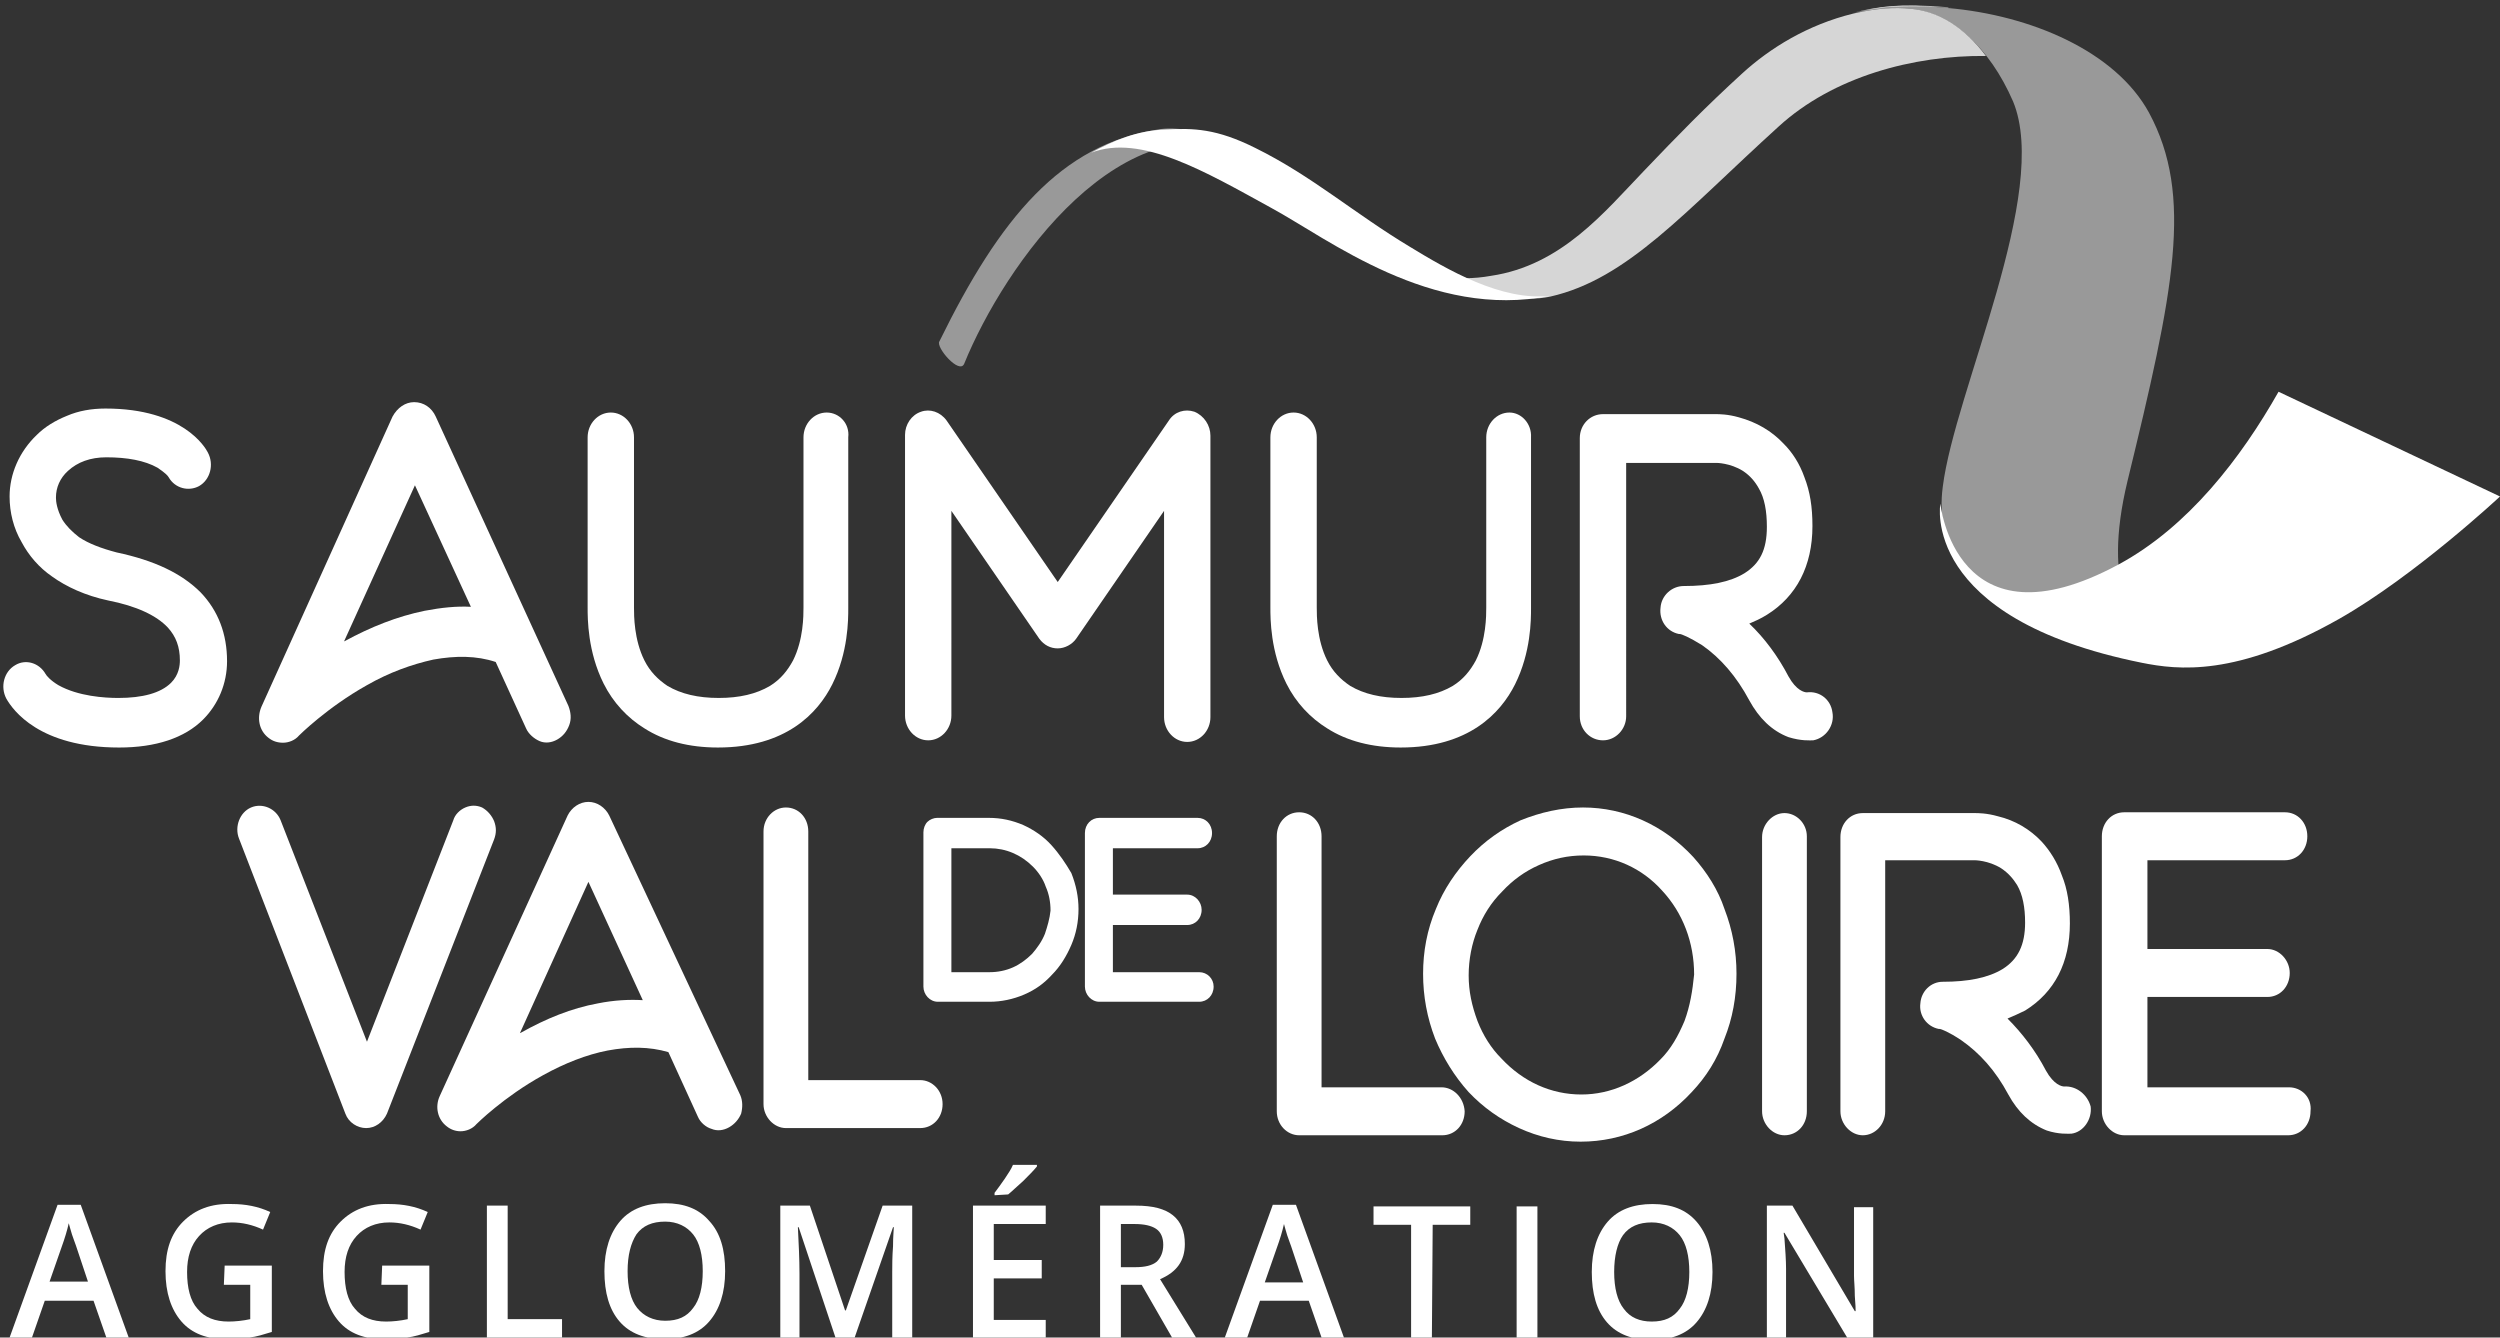 <?xml version="1.0" encoding="utf-8"?>
<!-- Generator: Adobe Illustrator 21.0.0, SVG Export Plug-In . SVG Version: 6.00 Build 0)  -->
<svg version="1.1" id="Calque_1" xmlns="http://www.w3.org/2000/svg" xmlns:xlink="http://www.w3.org/1999/xlink" x="0px" y="0px"
	 viewBox="0 0 312.7 167.3" style="enable-background:new 0 0 312.7 167.3;" xml:space="preserve">
<rect x="0" y="0" width="312.7" height="167.3" fill="#333333" stroke="none"/>
<style type="text/css">
	.st0{fill:#FFFFFF;}
	.st1{opacity:0.5;fill:#FFFFFF;}
	.st2{opacity:0.8;fill:#FFFFFF;}
	.st3{opacity:0.7;fill:#FFFFFF;}
</style>
<g>
	<g>
		<path class="st0" d="M14.6,69.1c-1.9-0.5-3.5-1.1-4.7-1.9C9,66.5,8.3,65.8,7.8,65C7.1,63.7,7,62.7,7,62.3v-0.1
			c0-1.2,0.5-2.4,1.5-3.3c1.2-1.1,2.8-1.7,4.8-1.7c2.6,0,4.8,0.4,6.4,1.3c0.9,0.6,1.3,1,1.4,1.2l0,0c0.8,1.4,2.5,1.8,3.8,1.1
			c1.4-0.8,1.9-2.7,1.1-4.2c-0.3-0.6-3.1-5.5-12.8-5.5c-1.8,0-3.4,0.3-4.8,0.9c-1.5,0.6-2.8,1.4-3.8,2.4c-2.2,2.1-3.4,4.9-3.4,7.7
			c0,2,0.5,4,1.5,5.7c0.9,1.7,2.2,3.2,3.8,4.3c1.8,1.3,4.2,2.4,7,3c3.6,0.7,6.1,1.9,7.5,3.4c1,1.1,1.5,2.4,1.5,4.1
			c0,0.6-0.1,1.8-1.1,2.8c-1.3,1.3-3.6,1.9-6.6,1.9c-1.7,0-5-0.2-7.5-1.6c-1-0.6-1.5-1.2-1.6-1.4c0,0,0,0,0,0
			c-0.8-1.4-2.5-1.9-3.8-1.1c-1.4,0.8-1.9,2.7-1.1,4.2c0.8,1.4,4.1,6.1,14.1,6.1c4.6,0,8.2-1.2,10.5-3.5c1.9-1.9,3-4.5,3-7.3
			c0-3.4-1.1-6.3-3.3-8.6C22.7,71.7,19.3,70.1,14.6,69.1z"/>
		<path class="st0" d="M103.4,51.6c-1.6,0-2.9,1.4-2.9,3.1V76c0,1,0,4-1.3,6.6c-0.7,1.3-1.6,2.4-2.9,3.2c-1.7,1-3.8,1.5-6.4,1.5
			c-2.6,0-4.7-0.5-6.4-1.5c-1.2-0.8-2.2-1.8-2.9-3.2C79.3,80,79.3,77,79.3,76V54.7c0-1.7-1.3-3.1-2.9-3.1c-1.6,0-2.9,1.4-2.9,3.1V76
			c0,1.4,0,5.5,2,9.5c1.2,2.4,3,4.3,5.1,5.6c2.5,1.6,5.6,2.4,9.2,2.4c8.5,0,12.5-4.3,14.3-7.9c2-4,2-8.1,2-9.5V54.7
			C106.3,53,105,51.6,103.4,51.6z"/>
		<path class="st0" d="M149.4,51.5c-1.2-0.4-2.5,0-3.2,1.1l-13.9,20.2l-13.9-20.2c-0.8-1.1-2.1-1.5-3.2-1.1c-1.2,0.4-2,1.6-2,2.9
			v35.1c0,1.7,1.3,3.1,2.9,3.1c1.6,0,2.9-1.4,2.9-3.1V63.9l11,16c0.6,0.8,1.4,1.2,2.3,1.2c0.9,0,1.8-0.5,2.3-1.2l11-16v25.8
			c0,1.7,1.3,3.1,2.9,3.1c1.6,0,2.9-1.4,2.9-3.1V54.5C151.4,53.2,150.6,52,149.4,51.5z"/>
		<path class="st0" d="M188.8,51.6c-1.6,0-2.9,1.4-2.9,3.1V76c0,1,0,4-1.3,6.6c-0.7,1.3-1.6,2.4-2.9,3.2c-1.7,1-3.8,1.5-6.4,1.5
			c-2.6,0-4.7-0.5-6.4-1.5c-1.2-0.8-2.2-1.8-2.9-3.2c-1.3-2.6-1.3-5.6-1.3-6.6V54.7c0-1.7-1.3-3.1-2.9-3.1c-1.6,0-2.9,1.4-2.9,3.1
			V76c0,1.4,0,5.5,2,9.5c1.2,2.4,3,4.3,5.1,5.6c2.5,1.6,5.6,2.4,9.2,2.4c8.5,0,12.5-4.3,14.3-7.9c2-4,2-8.1,2-9.5V54.7
			C191.6,53,190.3,51.6,188.8,51.6z"/>
		<path class="st0" d="M54.5,52.1c-0.5-1.1-1.5-1.8-2.7-1.8c-1.1,0-2.1,0.7-2.7,1.8L32.7,88.4c-0.6,1.4-0.3,3,0.9,3.9
			c0.5,0.4,1.1,0.6,1.8,0.6c0.7,0,1.5-0.3,2-0.9c0,0,3.5-3.5,8.5-6.3c2.8-1.6,5.6-2.6,8.3-3.2C57,82,59.6,82,62,82.8l3.8,8.3
			c0.3,0.7,1,1.3,1.7,1.6c0.7,0.3,1.5,0.2,2.2-0.2c0.7-0.4,1.2-1,1.5-1.8c0.3-0.8,0.2-1.6-0.1-2.4L54.5,52.1z M53.1,76.4
			c-3.4,0.7-6.7,2-10,3.8c0,0-0.1,0-0.1,0.1l8.9-19.6l7,15.2C57.1,75.8,55.2,76,53.1,76.4z"/>
		<path class="st0" d="M229.2,89.1c-0.2-1.6-1.6-2.7-3.2-2.5c-0.3,0-1.3-0.2-2.3-2c-1.3-2.5-3-4.8-4.9-6.6c0.7-0.3,1.4-0.6,2.2-1.1
			c3.7-2.3,5.7-6.1,5.7-11.1c0-2.4-0.3-4.3-1-6.1c-0.6-1.7-1.5-3.1-2.6-4.2c-1.5-1.6-3.4-2.7-5.6-3.3c-1.4-0.4-2.5-0.4-2.9-0.4
			h-14.1c-1.6,0-2.9,1.3-2.9,3v34.8c0,1.7,1.3,3,2.9,3c1.6,0,2.9-1.4,2.9-3V57.9h11.3c0,0,1.7,0,3.3,1c0.9,0.6,1.5,1.3,2,2.2
			c0.7,1.2,1,2.8,1,4.8c0,2.9-0.9,4.6-2.8,5.8c-1.8,1.1-4.3,1.6-7.6,1.6c-1.5,0-2.8,1.2-2.9,2.7c-0.2,1.6,0.8,3,2.3,3.3l0.1,0
			c0.2,0,1.2,0.4,2.8,1.4c2.3,1.6,4.3,3.9,5.9,6.9c1.2,2.2,2.8,3.8,4.9,4.6c1.6,0.5,2.7,0.4,3.1,0.4
			C228.4,92.3,229.5,90.7,229.2,89.1z"/>
	</g>
	<path class="st0" d="M240.1,106L240.1,106L240.1,106C240.1,106,240.1,106,240.1,106z"/>
	<path class="st0" d="M239.5,107.1L239.5,107.1L239.5,107.1C239.5,107.1,239.5,107.1,239.5,107.1z"/>
	<g>
		<path class="st0" d="M61.8,102.7c-0.3-0.7-0.8-1.3-1.5-1.7c-0.7-0.3-1.4-0.3-2.1,0c-0.7,0.3-1.3,0.9-1.5,1.6l-10.8,27.7
			l-10.8-27.7c-0.6-1.5-2.3-2.2-3.7-1.6c-1.4,0.6-2.1,2.4-1.5,3.9l13.3,34.4c0.4,1.1,1.5,1.8,2.6,1.8c1.1,0,2.1-0.7,2.6-1.8
			L61.8,105C62.1,104.2,62.1,103.5,61.8,102.7z"/>
		<path class="st0" d="M115.1,135.1h-14V104c0-1.7-1.2-3-2.8-3c-1.5,0-2.8,1.3-2.8,3v34.1c0,1.6,1.3,3,2.8,3h16.8
			c1.6,0,2.8-1.3,2.8-3C117.9,136.4,116.6,135.1,115.1,135.1z"/>
		<path class="st0" d="M180.3,136h-15v-31.4c0-1.7-1.2-3-2.8-3c-1.6,0-2.8,1.3-2.8,3V139c0,1.7,1.3,3,2.8,3h17.9
			c1.6,0,2.8-1.3,2.8-3C183.1,137.3,181.8,136,180.3,136z"/>
		<path class="st0" d="M211.8,107.2c-3.7-4-8.6-6.2-13.8-6.2c-2.7,0-5.3,0.6-7.8,1.6c-2.4,1.1-4.5,2.6-6.3,4.5
			c-1.8,1.9-3.3,4.1-4.3,6.6c-1.1,2.6-1.6,5.3-1.6,8.1c0,2.8,0.5,5.5,1.5,8.1c1,2.4,2.4,4.7,4.2,6.7c1.8,1.9,3.9,3.4,6.3,4.5
			c2.4,1.1,5,1.7,7.7,1.7c5.3,0,10.2-2.2,13.9-6.2c1.8-1.9,3.2-4.1,4.1-6.7c1-2.5,1.5-5.2,1.5-8.1c0-2.8-0.5-5.5-1.5-8.1
			C214.9,111.3,213.5,109.1,211.8,107.2z M210.7,127.7c-0.8,1.9-1.7,3.5-3,4.8c-2.7,2.8-6.2,4.4-9.9,4.4c-3.8,0-7.3-1.6-10-4.5
			c-1.3-1.3-2.3-2.9-3-4.7c-0.7-1.9-1.1-3.7-1.1-5.7c0-2,0.4-4,1.1-5.7c0.7-1.8,1.7-3.4,3.1-4.8c1.3-1.4,2.8-2.5,4.6-3.3
			c1.8-0.8,3.6-1.2,5.6-1.2c3.8,0,7.3,1.6,9.8,4.4c2.6,2.8,4,6.5,4,10.5C211.7,123.9,211.4,125.8,210.7,127.7z"/>
		<path class="st0" d="M223.2,101.7c-1.5,0-2.8,1.4-2.8,3V139c0,1.6,1.3,3,2.8,3c1.6,0,2.8-1.3,2.8-3v-34.4
			C226,103,224.7,101.7,223.2,101.7z"/>
		<path class="st0" d="M258.2,135.9c-0.3,0-1.3-0.2-2.3-2c-1.3-2.5-3-4.7-4.8-6.5c0.7-0.3,1.4-0.6,2.2-1c3.7-2.3,5.6-6,5.6-10.9
			c0-2.3-0.3-4.3-1-6c-0.6-1.7-1.5-3.1-2.5-4.2c-1.5-1.6-3.4-2.7-5.5-3.2c-1.4-0.4-2.5-0.4-2.9-0.4h-14c-1.6,0-2.8,1.3-2.8,3V139
			c0,1.6,1.3,3,2.8,3s2.8-1.3,2.8-3v-31.4H247c0,0,1.7,0,3.3,1c0.9,0.6,1.5,1.3,2,2.1c0.7,1.2,1,2.8,1,4.7c0,2.8-0.9,4.6-2.8,5.8
			c-1.8,1.1-4.3,1.6-7.5,1.6c-1.5,0-2.7,1.2-2.8,2.7c-0.2,1.5,0.8,2.9,2.3,3.2l0.1,0c0.2,0,1.2,0.4,2.7,1.4c2.3,1.6,4.3,3.8,5.9,6.8
			c1.2,2.2,2.8,3.7,4.8,4.5c1.5,0.5,2.7,0.4,3.1,0.4c1.5-0.2,2.6-1.8,2.4-3.4C261.1,136.9,259.7,135.8,258.2,135.9z"/>
		<path class="st0" d="M286.3,136h-17.7v-11.3h15c1.6,0,2.8-1.3,2.8-3c0-1.6-1.3-3-2.8-3h-15v-11.1h17.2c1.6,0,2.8-1.3,2.8-3
			s-1.2-3-2.8-3h-20.1c-1.6,0-2.8,1.3-2.8,3V139c0,1.6,1.3,3,2.8,3h20.5c1.6,0,2.8-1.3,2.8-3C289.2,137.3,287.9,136,286.3,136z"/>
		<path class="st0" d="M131.5,105.7c-1-1.1-2.2-1.9-3.5-2.5c-1.4-0.6-2.8-0.9-4.3-0.9h-6.5c-0.4,0-0.9,0.2-1.2,0.5
			c-0.3,0.3-0.5,0.8-0.5,1.3v19.3c0,1,0.8,1.9,1.8,1.9h6.5c1.4,0,2.9-0.3,4.3-0.9c1.4-0.6,2.5-1.4,3.5-2.5c1-1,1.8-2.3,2.4-3.7
			c0.6-1.4,0.9-2.9,0.9-4.5c0-1.5-0.3-3-0.9-4.5C133.3,108,132.5,106.8,131.5,105.7z M130.7,116.8c-0.4,1-1,1.8-1.6,2.5
			c-0.7,0.7-1.5,1.3-2.4,1.7c-0.9,0.4-1.9,0.6-2.9,0.6h-4.8v-15.5h4.8c2,0,3.9,0.8,5.4,2.3c0.7,0.7,1.3,1.6,1.6,2.5
			c0.4,0.9,0.6,1.9,0.6,3C131.3,114.9,131,115.9,130.7,116.8z"/>
		<path class="st0" d="M150,121.6h-10.8v-5.9h9.3c1,0,1.8-0.8,1.8-1.9c0-1-0.8-1.9-1.8-1.9h-9.3v-5.8h10.6c1,0,1.8-0.8,1.8-1.9
			c0-1.1-0.8-1.9-1.8-1.9h-12.3c-1,0-1.8,0.8-1.8,1.9v19.2c0,1,0.8,1.9,1.8,1.9H150c1,0,1.8-0.8,1.8-1.9
			C151.8,122.4,151,121.6,150,121.6z"/>
		<path class="st0" d="M76.2,102c-0.5-1-1.5-1.7-2.6-1.7c-1.1,0-2.1,0.7-2.6,1.7l-16,35.1c-0.6,1.3-0.3,2.9,0.9,3.8
			c0.5,0.4,1.1,0.6,1.7,0.6c0.7,0,1.5-0.3,2-0.9c0,0,3.4-3.4,8.3-6.1c2.7-1.5,5.5-2.6,8.1-3.1c2.7-0.5,5.2-0.5,7.6,0.2l3.7,8.1
			c0.3,0.7,1,1.3,1.7,1.5c0.7,0.3,1.5,0.2,2.2-0.2c0.7-0.4,1.2-1,1.5-1.7c0.2-0.8,0.2-1.6-0.1-2.3L76.2,102z M74.8,125.5
			c-3.3,0.6-6.5,1.9-9.7,3.7c0,0-0.1,0-0.1,0.1l8.6-19l6.8,14.8C78.7,125,76.8,125.1,74.8,125.5z"/>
	</g>
	<g>
		<path class="st0" d="M13.3,167.3l-1.6-4.6l-6.1,0l-1.6,4.6l-2.8,0l6-16.6l2.9,0l6,16.6L13.3,167.3z M11,160.3l-1.5-4.5
			c-0.1-0.3-0.3-0.8-0.5-1.4c-0.2-0.6-0.3-1.1-0.4-1.4c-0.2,0.9-0.5,1.9-0.9,3l-1.5,4.3L11,160.3z"/>
		<path class="st0" d="M28.1,158.3l5.9,0l0,8.3c-1,0.3-1.9,0.6-2.8,0.7c-0.9,0.1-1.9,0.2-2.9,0.2c-2.4,0-4.3-0.7-5.6-2.2
			c-1.3-1.5-2-3.6-2-6.3c0-2.7,0.7-4.7,2.2-6.2c1.5-1.5,3.5-2.3,6.1-2.2c1.7,0,3.3,0.3,4.8,1l-0.9,2.2c-1.3-0.6-2.6-0.9-3.9-0.9
			c-1.7,0-3.1,0.6-4.1,1.7c-1,1.1-1.5,2.6-1.5,4.5c0,2,0.4,3.6,1.3,4.6c0.9,1.1,2.2,1.6,3.9,1.6c0.8,0,1.8-0.1,2.7-0.3l0-4.3l-3.3,0
			L28.1,158.3z"/>
		<path class="st0" d="M47.8,158.3l5.9,0l0,8.3c-1,0.3-1.9,0.6-2.8,0.7c-0.9,0.1-1.9,0.2-2.9,0.2c-2.4,0-4.3-0.7-5.6-2.2
			c-1.3-1.5-2-3.6-2-6.3c0-2.7,0.7-4.7,2.2-6.2c1.5-1.5,3.5-2.3,6.1-2.2c1.7,0,3.3,0.3,4.8,1l-0.9,2.2c-1.3-0.6-2.6-0.9-3.9-0.9
			c-1.7,0-3.1,0.6-4.1,1.7c-1,1.1-1.5,2.6-1.5,4.5c0,2,0.4,3.6,1.3,4.6c0.9,1.1,2.2,1.6,3.9,1.6c0.8,0,1.8-0.1,2.7-0.3l0-4.3l-3.3,0
			L47.8,158.3z"/>
		<path class="st0" d="M60.9,167.3l0-16.5l2.6,0l0,14.2l6.8,0l0,2.3L60.9,167.3z"/>
		<path class="st0" d="M90.7,159c0,2.7-0.7,4.8-2,6.3c-1.3,1.5-3.2,2.2-5.6,2.2c-2.4,0-4.3-0.7-5.6-2.2c-1.3-1.5-1.9-3.6-1.9-6.3
			c0-2.7,0.7-4.8,2-6.3c1.3-1.5,3.2-2.2,5.6-2.2c2.4,0,4.2,0.7,5.5,2.2C90.1,154.2,90.7,156.3,90.7,159z M78.5,159
			c0,2,0.4,3.6,1.2,4.6s2,1.6,3.5,1.6c1.6,0,2.7-0.5,3.5-1.6c0.8-1,1.2-2.6,1.2-4.6c0-2-0.4-3.6-1.2-4.6c-0.8-1-2-1.6-3.5-1.6
			c-1.6,0-2.8,0.5-3.6,1.6C78.9,155.5,78.5,157,78.5,159z"/>
		<path class="st0" d="M104.5,167.3l-4.6-13.8l-0.1,0c0.1,2,0.2,4,0.2,5.8l0,8l-2.4,0l0-16.5l3.7,0l4.4,13.1h0.1l4.6-13.1l3.7,0
			l0,16.5l-2.5,0l0-8.2c0-0.8,0-1.9,0.1-3.2c0-1.3,0.1-2.1,0.1-2.4h-0.1l-4.8,13.8L104.5,167.3z"/>
		<path class="st0" d="M130.8,167.3l-9.1,0l0-16.5l9.1,0l0,2.3l-6.5,0l0,4.5l6,0l0,2.3l-6,0l0,5.2l6.5,0L130.8,167.3z M124.4,149.5
			l0-0.3c0.4-0.5,0.8-1.1,1.3-1.8c0.4-0.6,0.8-1.2,1-1.7l3,0l0,0.2c-0.4,0.5-1,1.1-1.7,1.8c-0.8,0.7-1.4,1.3-1.9,1.7L124.4,149.5z"
			/>
		<path class="st0" d="M140.2,160.7l0,6.6l-2.6,0l0-16.5l4.5,0c2.1,0,3.6,0.4,4.6,1.2c1,0.8,1.5,2,1.5,3.6c0,2.1-1,3.5-3.1,4.4
			l4.5,7.3l-3,0l-3.8-6.6L140.2,160.7z M140.2,158.5l1.8,0c1.2,0,2.1-0.2,2.7-0.7c0.5-0.5,0.8-1.2,0.8-2.1c0-0.9-0.3-1.6-0.9-2
			c-0.6-0.4-1.5-0.6-2.7-0.6l-1.7,0L140.2,158.5z"/>
		<path class="st0" d="M165.3,167.3l-1.6-4.6l-6.1,0l-1.6,4.6l-2.8,0l6-16.6l2.9,0l6,16.6L165.3,167.3z M163,160.4l-1.5-4.5
			c-0.1-0.3-0.3-0.8-0.5-1.4c-0.2-0.6-0.3-1.1-0.4-1.4c-0.2,0.9-0.5,1.9-0.9,3l-1.5,4.3L163,160.4z"/>
		<path class="st0" d="M179.1,167.4l-2.6,0l0-14.2l-4.7,0l0-2.3l12.1,0l0,2.3l-4.7,0L179.1,167.4z"/>
		<path class="st0" d="M189.7,167.4l0-16.5l2.6,0l0,16.5L189.7,167.4z"/>
		<path class="st0" d="M214.2,159.1c0,2.7-0.7,4.8-2,6.3c-1.3,1.5-3.2,2.2-5.6,2.2c-2.4,0-4.3-0.7-5.6-2.2c-1.3-1.5-1.9-3.6-1.9-6.3
			c0-2.7,0.7-4.8,2-6.3c1.3-1.5,3.2-2.2,5.6-2.2c2.4,0,4.2,0.7,5.5,2.2C213.5,154.3,214.2,156.4,214.2,159.1z M201.9,159.1
			c0,2,0.4,3.6,1.2,4.6c0.8,1.1,2,1.6,3.5,1.6c1.6,0,2.7-0.5,3.5-1.6c0.8-1,1.2-2.6,1.2-4.6c0-2-0.4-3.6-1.2-4.6
			c-0.8-1-2-1.6-3.5-1.6c-1.6,0-2.8,0.5-3.6,1.6C202.3,155.5,201.9,157.1,201.9,159.1z"/>
		<path class="st0" d="M234.3,167.4l-3.2,0l-7.9-13.2h-0.1l0.1,0.7c0.1,1.4,0.2,2.7,0.2,3.8l0,8.6l-2.4,0l0-16.5l3.2,0L232,164h0.1
			c0-0.2,0-0.8-0.1-1.9c0-1.1-0.1-1.9-0.1-2.5l0-8.6l2.4,0L234.3,167.4z"/>
	</g>
	<g>
		<path class="st1" d="M120.6,45.5c5-12.3,19.9-33.7,36.4-26.1c-1.8-0.8-7.5-4-12.2-3.2c-12.1,1.9-19.7,11-27.3,26.5
			C117,43.4,120,46.9,120.6,45.5z"/>
		<path class="st0" d="M159,26c7.2,3.9,20,14,34.9,11c-6.1,0.7-12.9-3.3-17.5-6.1c-7-4.2-12.3-8.9-19.4-12.4
			c-4.8-2.4-7.7-2.5-11.2-2.3c-3.5,0.1-6.6,1.4-9.3,2.9C142.7,16.7,150.8,21.5,159,26z"/>
		<g>
			<path class="st2" d="M239,1.1c-2-0.2-4.1-0.1-7.2,0.6c-5.7,1.4-10.4,4.3-13.9,7.5c-4.6,4.2-8.1,7.8-12.3,12.2
				c-4.9,5.1-10.3,11.8-19.1,13.1c-1.1,0.2-2.2,0.3-3.3,0.3c3.9,1.8,7,3.1,10.7,2.3c9.7-2.2,16.8-10.6,28.6-21.3
				c6.8-6.2,16.8-8.9,25.9-8.8C245.7,3.4,242.4,1.4,239,1.1z"/>
			<polygon class="st3" points="269.2,14.7 269.2,14.7 269.2,14.7 			"/>
			<path class="st3" d="M244.2,1c-0.2,0-0.4,0-0.6-0.1c-6-0.5-8.7-0.1-11.8,0.7c0,0,0,0,0,0c1.3-0.3,2.7-0.5,4.1-0.7
				C238.9,0.7,241.6,0.8,244.2,1z"/>
		</g>
		<path class="st0" d="M285.1,49"/>
		<path class="st1" d="M281.5,81.8c-5.9,1.7-9.7,1.9-14.1,0.9c-9.2-2.1-26.3-7.4-24.4-21.8c1.5-12,13.5-36.8,8.8-48.2
			C248.8,5.8,244,1.6,239,1.1c-2-0.2-4.1-0.1-7.2,0.6c3.1-0.9,5.8-1.3,11.8-0.7c10.4,0.9,21,5.4,25.2,13.1
			c5.6,10.4,3.1,22.3-2.7,46.1C259.7,86.9,281.4,81.8,281.5,81.8z"/>
		<path class="st0" d="M312.7,62.1c0,0-10.6,9.9-20.1,15.3c-12.9,7.3-20.2,6.4-24.7,5.5C240.1,77.3,242.7,63,242.7,63
			s1.9,18.6,22.3,7.6c8.7-4.7,15.3-13.3,20-21.6L312.7,62.1z"/>
	</g>
</g>
</svg>
